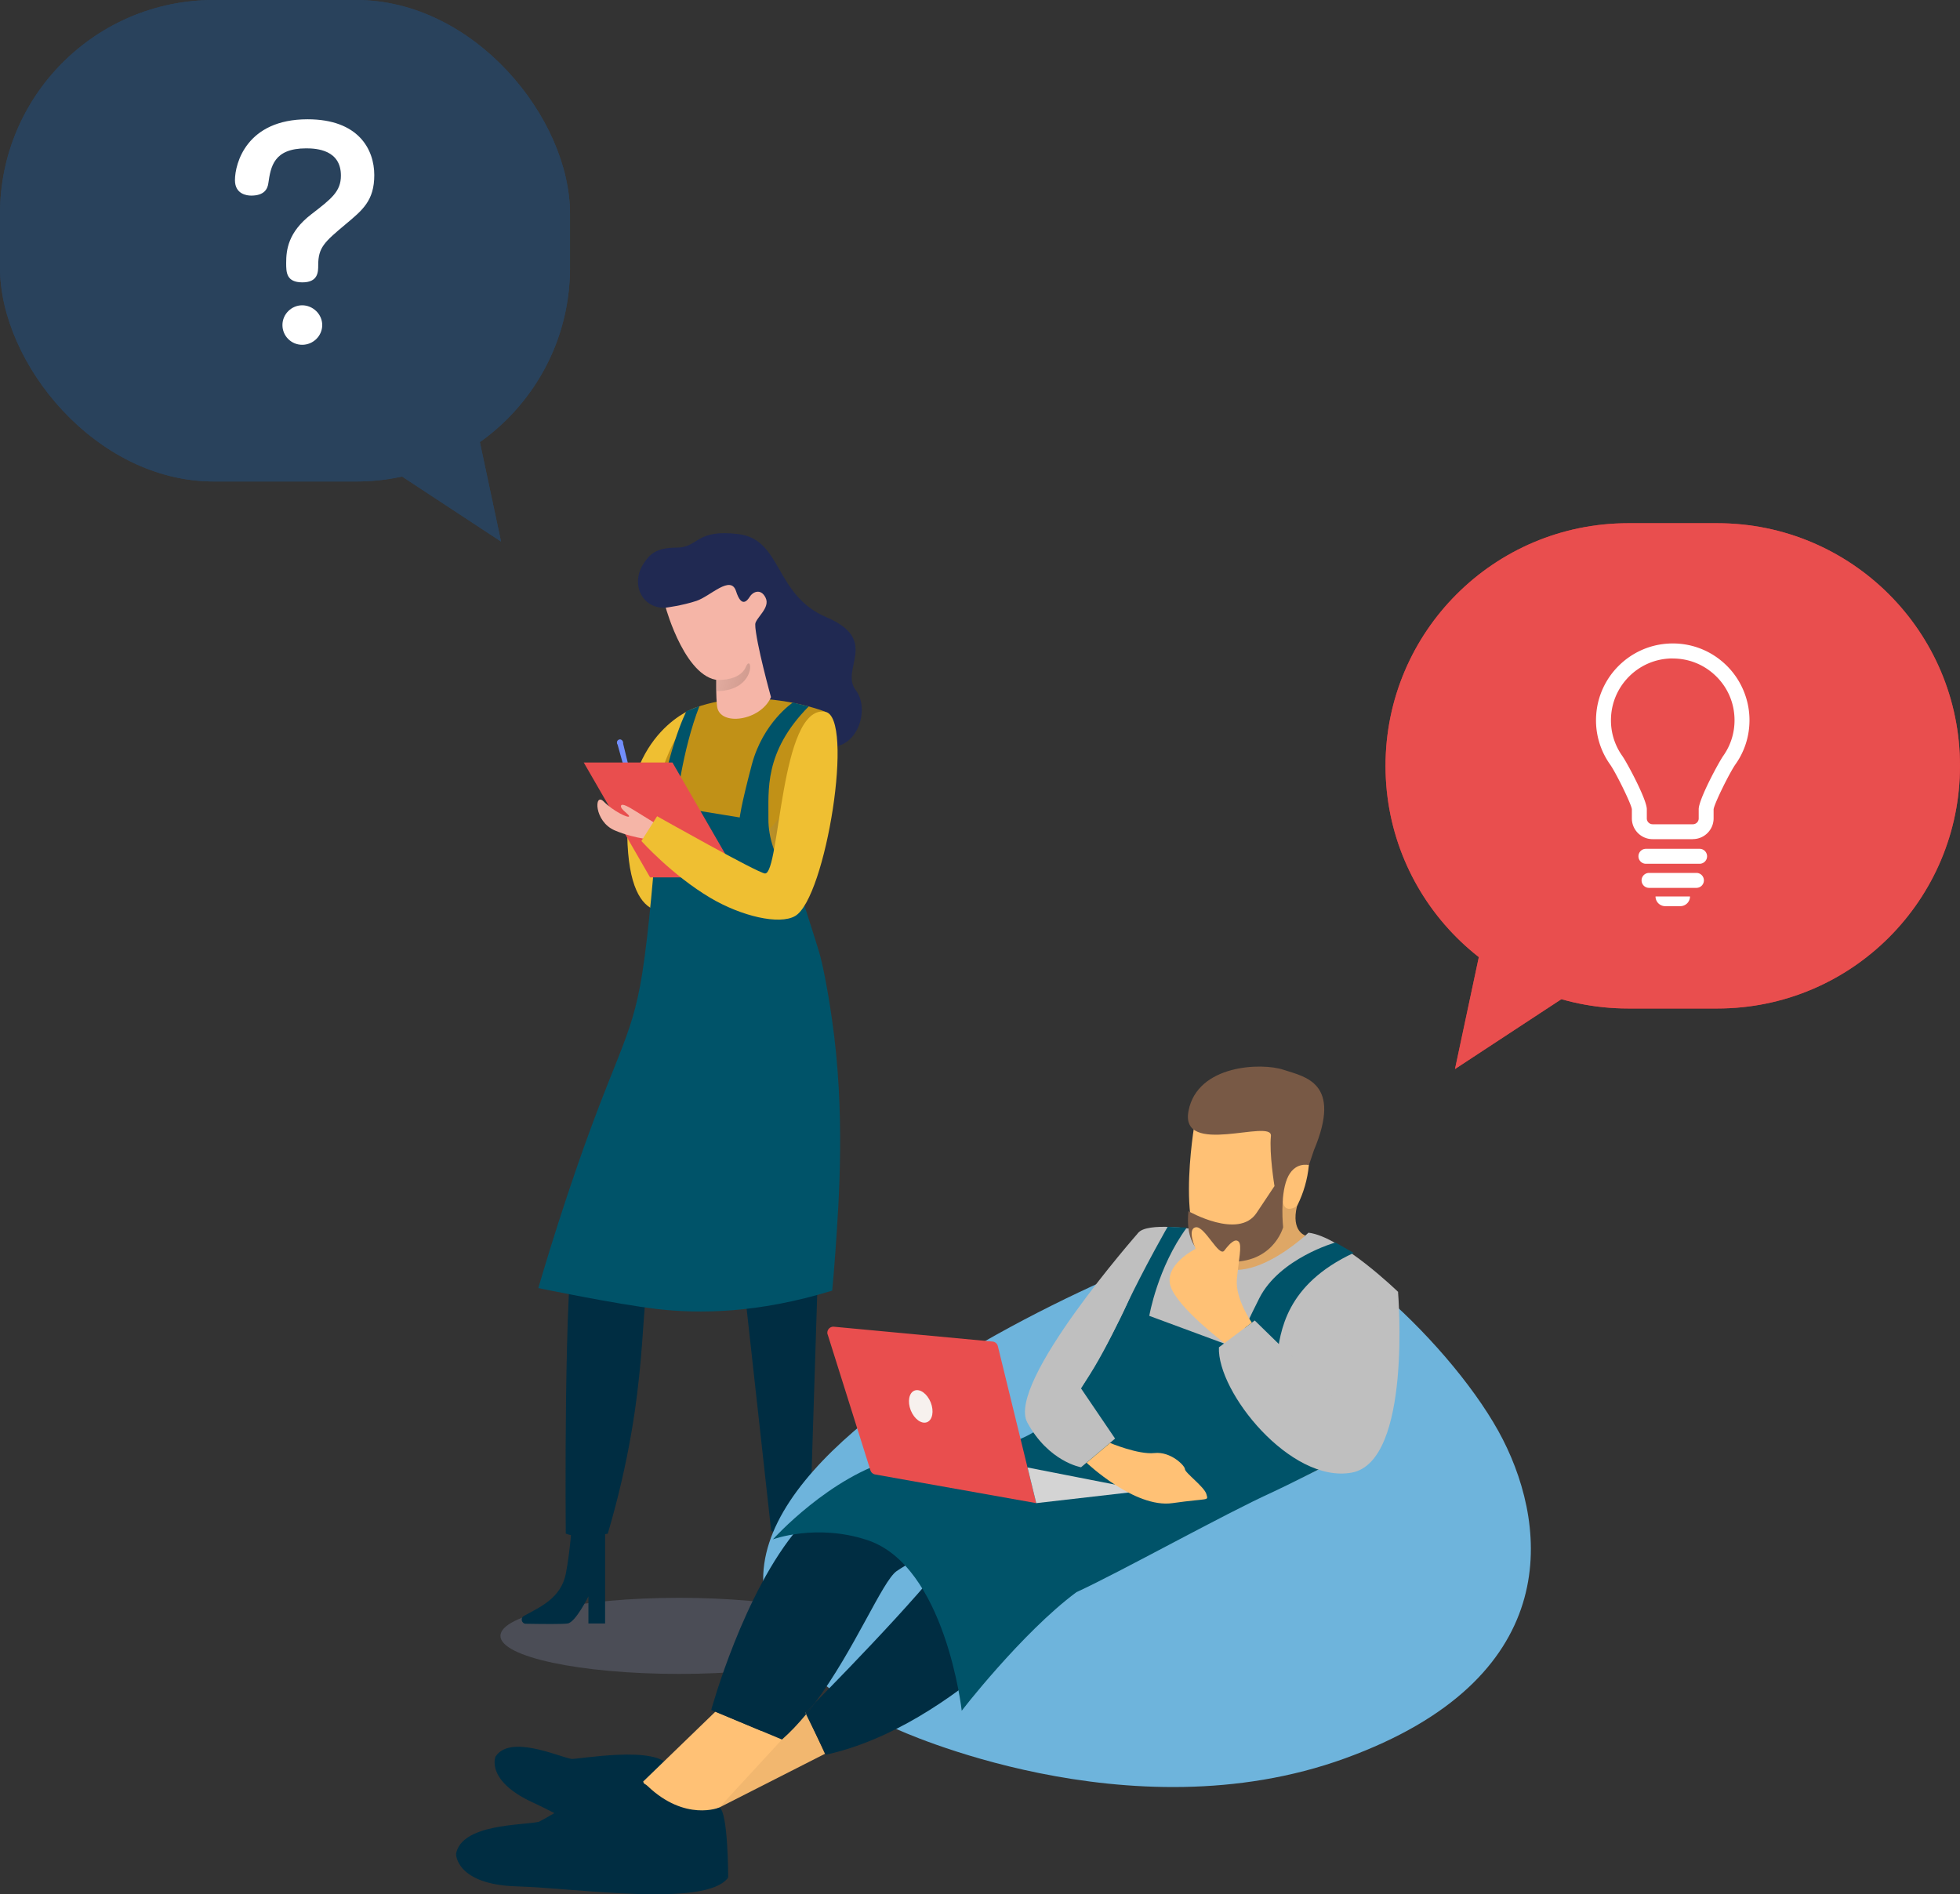 <svg xmlns="http://www.w3.org/2000/svg" xmlns:xlink="http://www.w3.org/1999/xlink" id="_レイヤー_2" data-name="レイヤー 2" viewBox="0 0 351.28 339.53"><rect x="0" y="0" width="351.28" height="339.53" fill="#333333" stroke="none"/><defs><linearGradient id="_名称未設定グラデーション_2" x1="132.4" x2="145.14" y1="186.73" y2="186.73" data-name="名称未設定グラデーション 2" gradientTransform="matrix(1 0 0 -1 0 339.89)" gradientUnits="userSpaceOnUse"><stop offset="0" stop-color="#fff"/><stop offset="1"/></linearGradient><linearGradient xlink:href="#_名称未設定グラデーション_2" id="_名称未設定グラデーション_2-2" x1="121.98" x2="134.5" y1="221.01" y2="217.62" data-name="名称未設定グラデーション 2"/><style>.cls-1{fill:#fff}.cls-3{fill:#bfbfbf}.cls-4{fill:#29425c}.cls-6{fill:#efbf32}.cls-9{isolation:isolate}.cls-15{fill:#ffc175}.cls-9{fill:none}.cls-18{fill:#002d42}.cls-19{fill:#005369}.cls-21{fill:#cf373c}.cls-22{fill:#f5b5a7}.cls-24{fill:#e94e4e}.cls-25{fill:#728efc}</style></defs><g id="_レイヤー_1-2" data-name="レイヤー 1"><g id="_レイヤー_2-2" data-name="レイヤー 2"><g id="_饑1" data-name="饑1"><ellipse cx="121.72" cy="293.21" rx="32.03" ry="6.82" style="isolation:isolate;fill:#9faad4;opacity:.22"/><path d="M124.63 126.84s-12.51 4.07-12.21 22.8c.29 18.73 9.63 12.83 9.63 12.83l2.58-35.62Z" class="cls-6"/><path d="M115.44 100.87c-2.54 3.69-.44 8.27 3.88 8.06 3.66-.18 12.61 2.19 12.89 6.06.29 3.88 6.53 15.29 13.74 18.3s10.33-5.81 7.43-9.58c-2.91-3.77 4.44-8.96-5.27-13.08-9.34-3.97-7.9-13.89-15.7-14.89-7.75-.99-7.2 2.41-11.08 2.41s-4.91 1.31-5.89 2.72Z" style="fill:#202952"/><path d="M108.45 273.19v17.8h-2.99v-4.86s-2.29 4.64-3.72 4.86c-.92.14-4.53.1-7.5.05-.76-.01-1.02-1.02-.36-1.39 2.72-1.54 6.66-3.09 7.54-7.64.76-3.93 1.1-9.07 1.1-9.07l5.93.25ZM143.75 272.75l1.72 17.48c.04.44-.3.82-.74.82h-8.43c-.45 0-.8-.4-.74-.85.13-1.03 1.93-2.93 2.41-4.88 1.07-4.29.42-13.2.42-13.2l5.35.62h.01Z" class="cls-18"/><path d="M144.48 166.3s5.88 8.99 3.99 33.67c-1.88 24.68-1.81 25.93-1.81 25.93l-1.54 48.52s-4.39 1.05-6.9 0l-8.58-77.62s-10.67 25.54-12.97 31.19 0 20.59-7.74 46.9c0 0-4.6 1.09-7.53 0 0 0-.42-46.36 1.67-54.05s14.55-47.7 16.68-52.27c2.14-4.57 24.71-2.26 24.71-2.26h.02Z" class="cls-18"/><path d="M145.13 167.83c-.91 1.03-1.93 1.88-3.04 2.58-3.99 2.53-9.03 3.13-13.34 3.13-5.5 0-9.16-3.48-9.16-3.48s1.7-13.52 1.84-17.15c.14-3.63-4.04-8.34-3.62-11.16 1.18-7.88 6.83-14.92 6.83-14.92 11.29-4.04 23.25.73 23.25.73s-3 2.97-3.42 7.63c-.53 5.84-1.33 13.18-2.26 16.59-1.67 6.14 2.93 16.04 2.93 16.04h-.01Z" style="fill:#c19117"/><path d="M145.13 167.83c-.91 1.03-1.93 1.88-3.04 2.58l-3.37.71s-10.46-16.83-4.46-19.89c5.99-3.06 8.85-9.89 10.04-16.03h.17c-.53 5.84-1.33 13.18-2.26 16.59-1.67 6.14 2.93 16.04 2.93 16.04Z" style="fill:url(#_名称未設定グラデーション_2);opacity:.15;isolation:isolate"/><path d="M138.18 124.95c-1.85 4.28-9.23 5.3-9.66 1.65-.21-1.8-.19-4.41-.12-6.59.07-2.24.2-4.03.2-4.03s6.6-7.43 6.74-4.08 2.84 13.05 2.84 13.05Z" class="cls-22"/><path d="M119.32 108.92s3.69 13.43 10.1 12.99c6.41-.44 5.76-8.81 5.92-10.02s2.75-2.94 1.88-4.74c-.87-1.8-2.35-1.01-2.83-.21-.49.79-1.51 2.03-2.47-.97s-4.57.88-7.09 1.73c-2.52.84-5.51 1.22-5.51 1.22Z" class="cls-22"/><path d="M117.75 148.94c.2-2.45.77-8.47 3.15-15.98 1.15-3.62 2.12-5.48 2.12-5.48l2.34-.93c-3.14 8.01-4.21 18.11-4.21 18.11l11.43 1.86s.14-1.8 2.15-9.42c2.01-7.63 7.37-11.18 7.37-11.18l2.84.7c-8.11 8.21-7.15 15.19-7.22 20.09-.1 7.29 5.79 13.53 5.79 13.53s2.74 8.5 3.32 10.48 1.45 6.23 2.25 11.75c2.48 16.97 1.27 32.89.64 41.95-.21 3.02-.43 5.46-.57 6.91-13.45 4.13-24.01 4.16-31.44 3.29-7.37-.87-21.23-3.75-21.23-3.75 1.08-3.71 2.85-9.56 5.22-16.69 8.44-25.33 11.41-27.2 13.39-39.61 1.21-7.55 2.2-19.97 2.65-25.62h.01Z" class="cls-19"/><path d="m110.58 133.07 1.84 6.66h.83l-1.67-6.86-1 .2z" class="cls-25"/><path d="M132.4 157.26h-15.89l-11.89-20.59h15.9l11.88 20.59z" class="cls-24"/><path d="M117.65 147.7s-2.6-1.62-3.88-2.4c-1.01-.61-2.38-1.46-2.48-.83-.1.63 1.6 1.55 1.45 1.87-.15.32-2.81-.94-4.55-2.68-1.73-1.74-1.76 3.6 2.01 5.19 3.77 1.59 7.57 1.76 7.57 1.76l-.13-2.91h.01Z" class="cls-22"/><path d="M147.88 127.57c-8.11-1.28-8.06 29.15-10.78 28.99-1.29-.08-19.33-10.26-19.33-10.26l-2.82 4.44s5.52 6.15 12.41 10.22c5.53 3.26 12.3 4.86 15.14 3.23 5.51-3.18 10.72-35.77 5.39-36.61Z" class="cls-6"/><path d="M111.65 133.07c0 .3-.24.54-.54.54s-.54-.24-.54-.54.24-.54.54-.54.54.24.54.54Z" class="cls-25"/><path d="M128.36 121.86s4.19.33 5.32-2.34c1.13-2.68 2.07 4.36-5.32 4.36v-2.02Z" style="opacity:.15;fill:url(#_名称未設定グラデーション_2-2);isolation:isolate"/><rect width="102.16" height="86.3" class="cls-4" rx="38.32" ry="38.32"/><path d="M89.8 97.07 54.4 73.81l26.58-18.17 8.82 41.43z" class="cls-4"/><rect width="102.16" height="86.3" class="cls-4" rx="38.32" ry="38.32"/><path d="M89.8 97.07 54.4 73.81l26.58-18.17 8.82 41.43z" class="cls-4"/><g class="cls-9"><g class="cls-9"><path d="M54.21 50.61c-2.92 0-2.92-1.82-2.92-3.49 0-2.3.33-5.5 4.5-8.71 3.59-2.77 5.31-4.07 5.31-6.94 0-4.59-4.31-4.88-6.22-4.88-5.84 0-6.36 3.3-6.79 6.27-.14 1-.72 2.2-3.06 2.2-.77 0-2.92-.24-2.92-2.77 0-2.97 2.06-10.91 13.01-10.91 9.14 0 11.96 5.41 11.96 10s-2.1 6.27-5.12 8.8c-3.83 3.21-4.93 4.16-4.93 7.37 0 1.15 0 3.06-2.82 3.06Zm3.54 7.65c0 1.96-1.63 3.54-3.59 3.54s-3.54-1.58-3.54-3.54 1.63-3.54 3.54-3.54 3.59 1.58 3.59 3.54Z" class="cls-1"/></g></g><path d="M88.81 314.84s-1.83 4.3 6.66 8.22c8.49 3.92 25.51 14.48 30.38 11.47-6.11-5.12-14.45-10.92-25.18-15.5a100.3 100.3 0 0 0-11.85-4.2h-.01Z" class="cls-18"/><path d="M102.39 315.26c-2.49-.47-10.98-4.39-13.58-.41l37.04 19.69s3.99-9.36 2.95-10.4c0 0-5.67-.03-8.82-7.35-1.8-4.18-16.69-1.36-17.59-1.53Z" class="cls-18"/><path d="M160.63 309.89s41.63 19.39 80.47 5.26c38.84-14.12 36.59-40.77 28.25-57.14-8.35-16.37-32.94-39.65-45.46-38.05-12.52 1.6-138.59 52.56-63.26 89.92Z" style="fill:#6eb4dc"/><path d="M172.66 274.72s.05-.03.08-.04c2.32-1.8 5.7-3.96 10.54-6.12-2.18.32-8.01 1.6-10.62 6.16Z" class="cls-18"/><path d="m147.85 314.35-18.94 9.63 2.25-11.23 13.16-6.1 3.53 7.7z" style="fill:#f2b76f"/><path d="m128.21 306.8-12.94 12.52 3.69 9.16 9.95-4.5 11.23-12.19-11.93-4.99zM214.13 201.21s-4.17 23.75 4.17 24.39c8.35.64 16.37-8.35 16.37-18.62s-14.12-13.16-20.54-5.78Z" class="cls-15"/><path d="M233.96 221.45s-2.6-.72-1.51-5.26c0 0-2.61 1.73-2.52-1.41l-1.78 8.35-7.68 2.51.56 3.02 8.02-1.28 4.9-5.92Z" style="fill:#dea766"/><path d="M160.69 281.61c-2.55 1.78-7.52 14.09-14.61 23.58 5.75-5.83 23.74-24.29 26.16-29.68.12-.27.25-.52.39-.76-3.32 2.61-4.4 4.46-4.4 4.46s1.08-1.85 4.4-4.46c0-.01 0-.02.02-.03-5.17 2.86-10.46 5.84-11.97 6.9Z" style="fill:none"/><path d="M184.12 268.45s-.32.02-.85.1c-4.83 2.16-8.22 4.31-10.54 6.12 5.78-3.19 11.38-6.22 11.38-6.22Z" class="cls-18"/><path d="M172.64 274.75s.07-.05.1-.08c-.03.01-.05.03-.08.04 0 .01 0 .02-.02.03Z" style="fill:#ff0080"/><path d="m144.32 306.97.14.29c.55-.67 1.09-1.36 1.62-2.07-1.11 1.12-1.76 1.78-1.76 1.78Z" class="cls-18"/><path d="M200.08 262.99c-6.96 1.68-12.47 3.62-16.81 5.56.53-.08.85-.1.85-.1s-5.61 3.03-11.38 6.22c-.03.03-.07.05-.1.08-.14.25-.27.5-.39.76-2.42 5.38-20.41 23.85-26.16 29.68-.53.71-1.07 1.4-1.62 2.07l3.55 7.25c23.43-5.14 43.33-29.85 43.33-29.85l26-12.52-17.26-9.15h-.01Z" class="cls-18"/><path d="M146.08 305.19c7.08-9.49 12.06-21.79 14.61-23.58 1.51-1.06 6.8-4.04 11.97-6.9 2.61-4.56 8.44-5.84 10.62-6.16 4.34-1.94 9.85-3.88 16.81-5.56l-9.38-4.97c-22.47.96-37.56 4.17-47.51 15.73s-15.73 32.74-15.73 32.74l12.68 5.3c1.51-1.32 2.95-2.86 4.32-4.52l-.14-.29s.66-.66 1.76-1.78ZM81.73 332.33s0 5.46 10.91 5.78c10.91.32 34.02 3.85 37.88-1.6-7.39-1.93-16.44-3.68-26.84-4.38-8.19-.55-15.58-.34-21.95.2Z" class="cls-18"/><path d="M96.49 326.55c-2.89.64-13.8.32-14.77 5.78l48.79 4.17s0-11.88-1.6-12.52c0 0-6.1 2.57-12.84-3.85-3.85-3.67-18.54 6.19-19.58 6.42Z" class="cls-18"/><path d="M250.56 231.54s-10.27-9.95-16.05-10.59c0 0-16.05 15.41-20.54-.64 0 0-8.35-1.28-9.95.64l-14.12 29.21 7.7 7.38 15.18 12.18 4.73 2.58 23.11-10.91 9.95-29.85Z" class="cls-3"/><path d="M199.34 239.15c1.68-3.32 3.61-7.73 7.64-15.14 1.91-3.51 2.3-4.12 2.3-4.12l3.42.14c-5.25 7.17-6.72 15.82-6.72 15.82l15.7 5.81s.4-1.8 4.02-8.97c3.63-7.17 13.64-9.99 13.64-9.99l3.28 1.87c-12.19 5.68-13.18 14.01-13.81 19.03-.94 7.47 10.09 18.49 10.09 18.49s-8.72 4.41-10.83 5.36c-8.4 3.79-27.44 14.4-35.15 17.93-9.73 7.21-21 21.75-20.55 21.27 0 0-2.9-26-16.96-30.62-9.13-3-16.88-.12-16.88-.12s10.29-11.43 22.01-14.43c13.91-3.56 17.98-.23 25.78-5.45 5.15-3.44 8.58-8.07 13.03-16.89Z" class="cls-19"/><path d="M228.42 212.6s-.96-5.78-.64-8.99-16.37 3.85-14.77-4.49c1.6-8.35 13.16-8.67 17.01-7.38 3.85 1.28 10.59 2.25 5.46 14.44l-.89 2.65s-2.64-.72-3.93 2.49c-1.28 3.21-.69 8.65-.69 8.65s-1.88 7.07-10.87 6.11c0 0-7.06 0-6.1-8.99 0 0 8.99 5.14 12.2.32l3.21-4.81Z" style="fill:#785945"/><path d="m148.34 239.19 7.66 24.35c.12.38.45.67.84.74l28.88 5.14-6.88-28.14c-.11-.45-.49-.78-.95-.82l-28.43-2.66a1.08 1.08 0 0 0-1.13 1.4h.01Z" class="cls-24"/><path d="m205.3 267.17-19.58 2.25-1.56-6.39 21.14 4.14z" style="fill:#d4d4d4"/><path d="M166.81 251.37c.62 1.57.32 3.15-.66 3.54-.99.39-2.29-.56-2.92-2.12-.62-1.57-.32-3.15.66-3.54.99-.39 2.29.56 2.92 2.12Z" style="fill:#f7f1ee"/><path d="M250.56 231.54s2.57 30.49-8.35 32.42c-10.91 1.93-24.07-14.44-23.75-22.47l6.42-4.81 13.8 13.48s-6.42-6.74 11.88-18.62ZM204.02 220.95s-23.75 26.96-19.9 34.02 9.63 8.02 9.63 8.02l6.1-5.14-6.1-8.99s15.41-24.39 10.27-27.93v.02Z" class="cls-3"/><path d="M194.73 262.17s8.64 8.21 15.39 7.25c6.74-.96 6.42-.32 6.1-1.6-.32-1.28-3.85-3.85-3.85-4.49s-2.57-3.21-5.46-2.89c-2.89.32-7.96-1.81-7.96-1.81l-4.21 3.55ZM224.36 237.07s-3-4.25-2.68-7.78.96-6.1.32-6.74-1.6.32-2.57 1.6c-.96 1.28-3.53-4.49-5.14-4.17s0 3.85 0 3.85-5.78 2.89-4.49 6.74c1.28 3.85 9.66 10.17 9.66 10.17l4.9-3.68Z" class="cls-15"/><path d="M291.81 93.78h15.98c24.02 0 43.49 19.47 43.49 43.49 0 24.02-19.47 43.49-43.49 43.49h-15.98c-24.02 0-43.49-19.47-43.49-43.49 0-24.02 19.47-43.49 43.49-43.49Z" class="cls-21"/><path d="m260.77 191.61 35.68-23.43-26.79-18.32-8.89 41.75z" class="cls-21"/><path d="M291.81 93.78h15.98c24.02 0 43.49 19.47 43.49 43.49 0 24.02-19.47 43.49-43.49 43.49h-15.98c-24.02 0-43.49-19.47-43.49-43.49 0-24.02 19.47-43.49 43.49-43.49Z" class="cls-24"/><path d="m260.77 191.61 35.68-23.43-26.79-18.32-8.89 41.75z" class="cls-24"/><path d="M303.41 150.41h-7.22c-2.05 0-3.72-1.67-3.72-3.72v-1.65c-.11-.97-2.89-6.59-3.89-8a13.634 13.634 0 0 1-2.5-8.91c.47-6.85 5.99-12.34 12.84-12.77 3.83-.24 7.5 1.08 10.29 3.7 2.76 2.59 4.34 6.24 4.34 10.02 0 2.85-.86 5.58-2.5 7.9-1.05 1.49-3.82 7.07-3.93 8.09v1.61c0 2.05-1.67 3.72-3.72 3.72h.01Zm-3.6-32.39c-.24 0-.48 0-.72.02-5.52.34-9.96 4.76-10.34 10.28-.18 2.59.52 5.07 2.01 7.18.81 1.14 4.39 7.78 4.39 9.55v1.65c0 .57.47 1.04 1.04 1.04h7.22c.57 0 1.04-.47 1.04-1.04v-1.65c0-1.79 3.58-8.4 4.41-9.59 1.32-1.87 2.01-4.07 2.01-6.36 0-3.09-1.24-5.96-3.49-8.07-2.08-1.95-4.74-3-7.58-3ZM304.61 154.82h-9.62a1.34 1.34 0 0 1 0-2.68h9.62a1.34 1.34 0 0 1 0 2.68ZM304.04 159.14h-8.49a1.34 1.34 0 0 1 0-2.68h8.49a1.34 1.34 0 0 1 0 2.68ZM302.89 160.68c0 .96-.78 1.74-1.74 1.74h-2.7c-.96 0-1.74-.78-1.74-1.74" class="cls-1"/></g></g></g></svg>